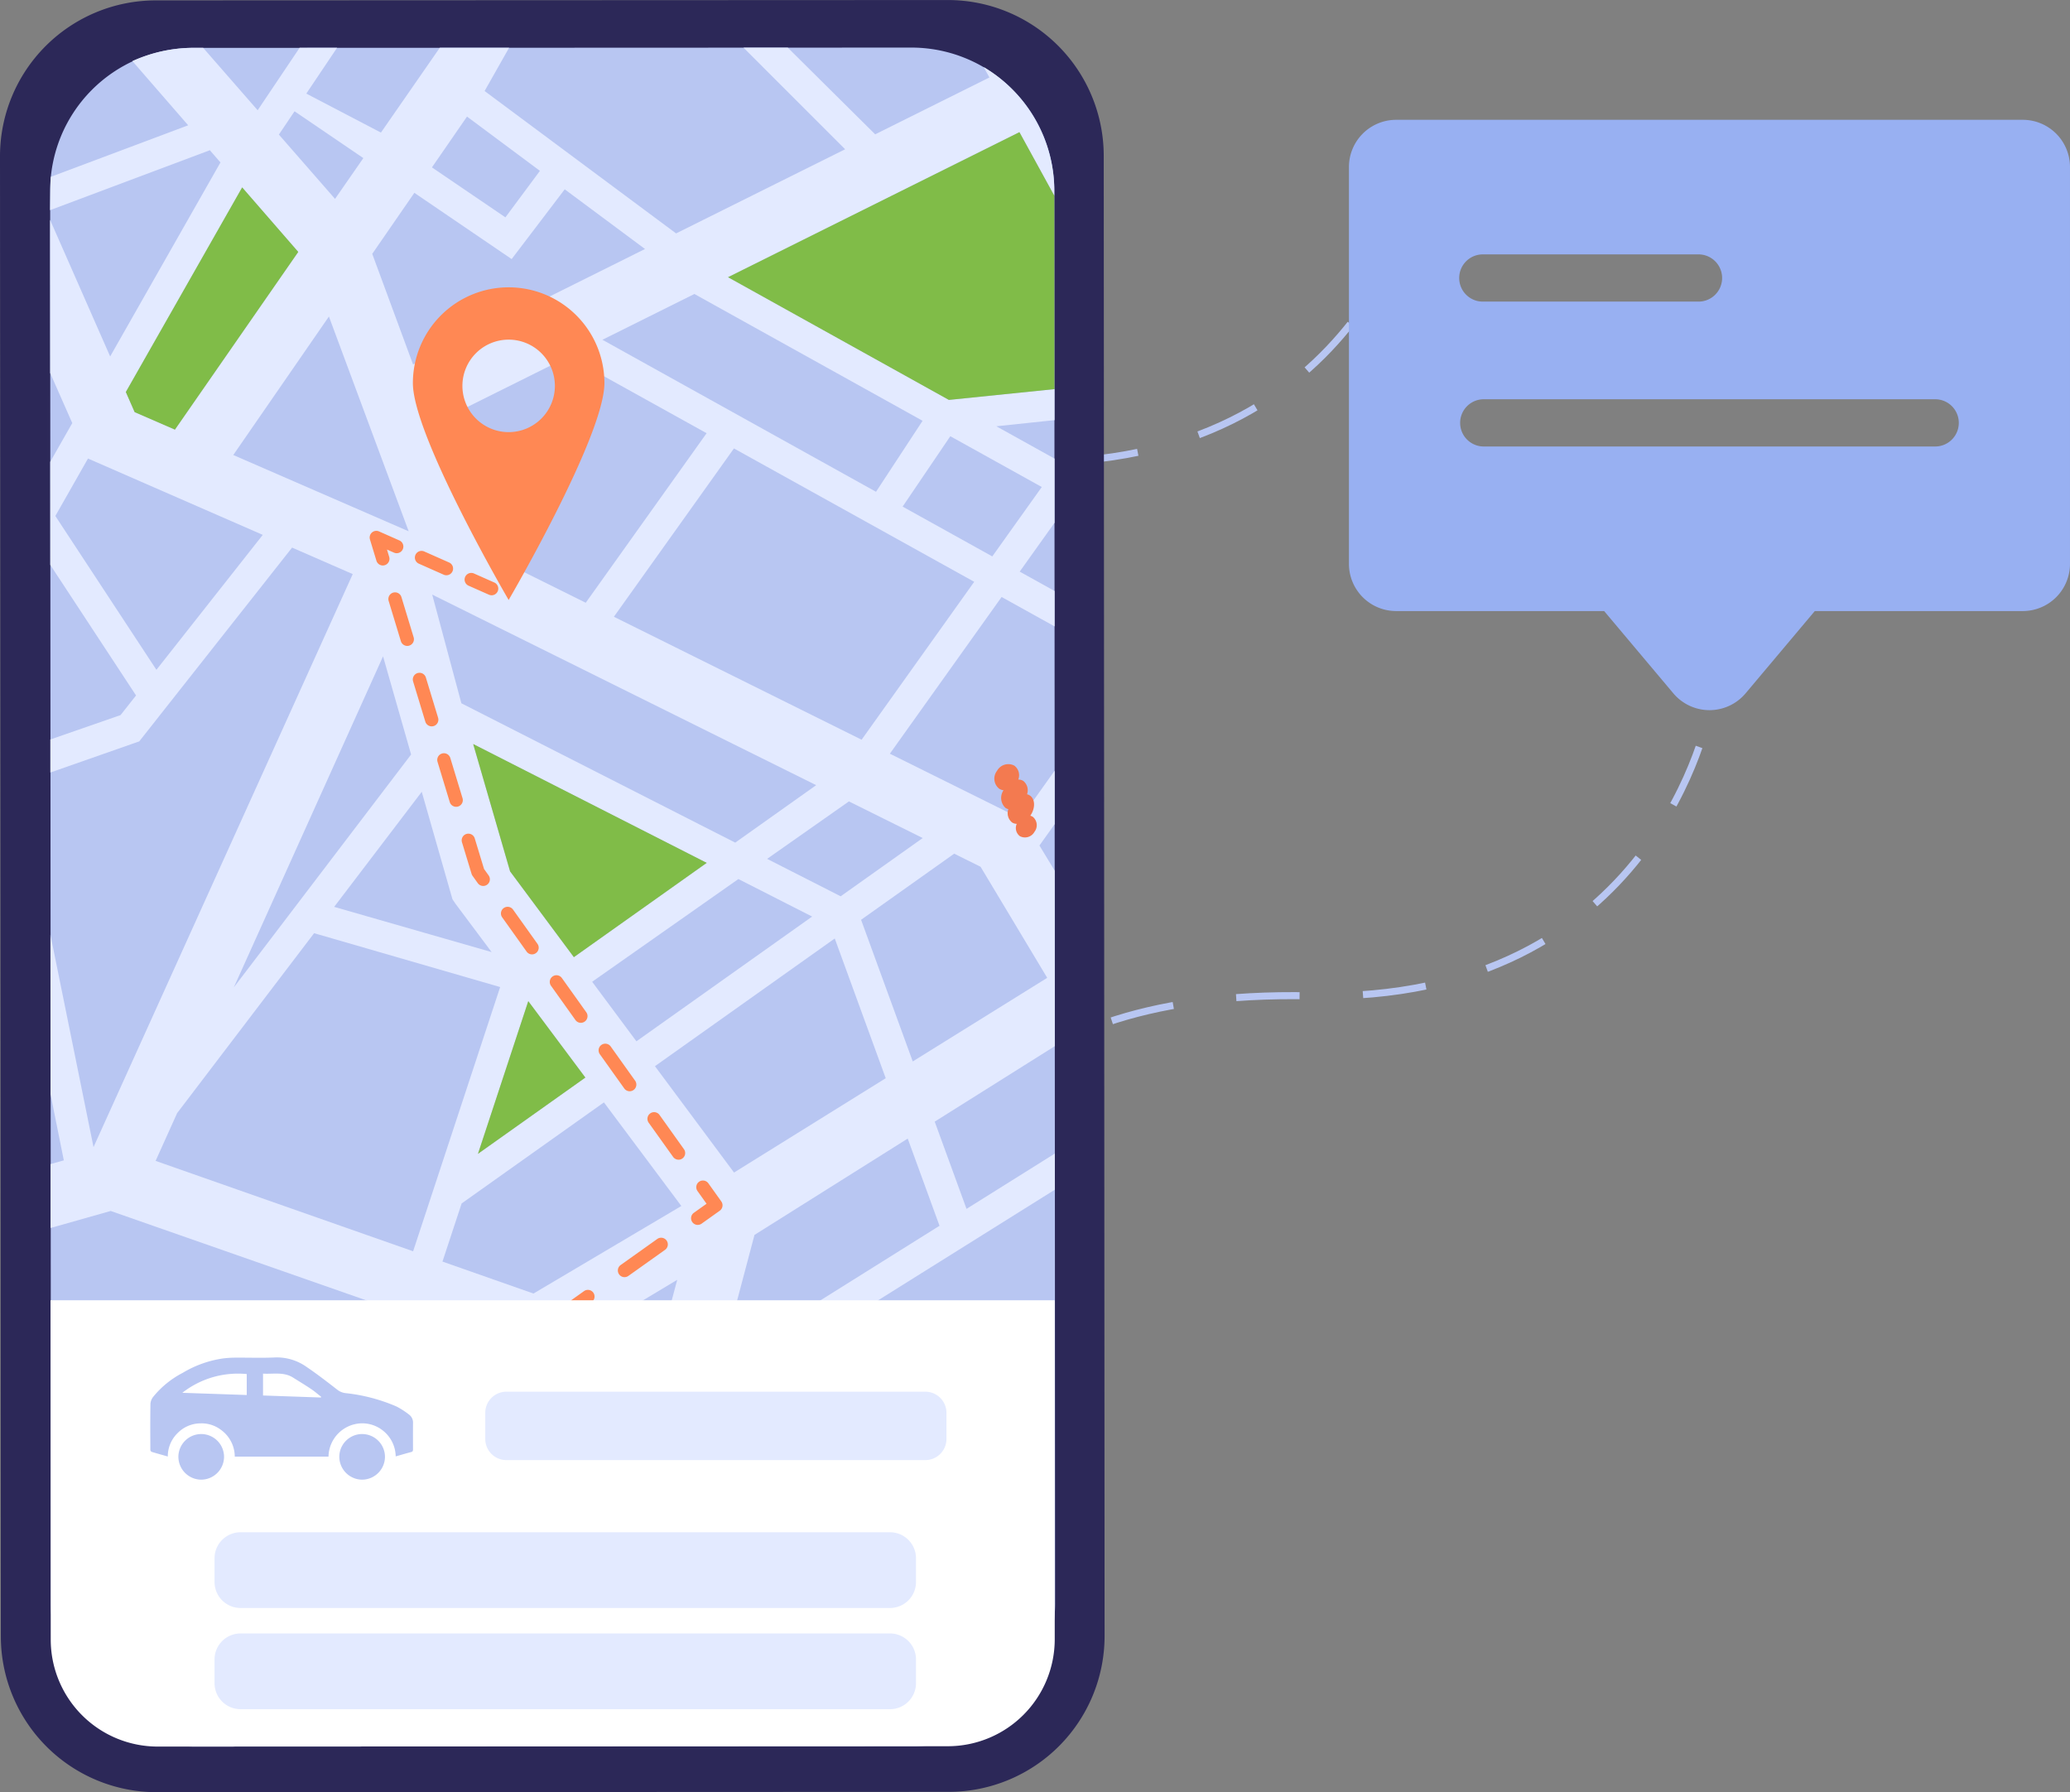 <svg xmlns="http://www.w3.org/2000/svg" width="293.736" height="254.284" viewBox="0 0 293.736 254.284">
  <rect x="0" y="0" width="293.736" height="254.284" fill="#808080" stroke="none"/>
  <g id="Group_65" data-name="Group 65" transform="translate(-173.424 -3675.396)">
    <path id="Path_890" data-name="Path 890" d="M368.267,3759.159s4.267-28.225,53.333-27.159,56.533-40.533,56.533-40.533" transform="translate(-103 8.965)" fill="none" stroke="#b8c6f2" stroke-width="1" stroke-dasharray="9"/>
    <path id="Path_891" data-name="Path 891" d="M368.267,3759.159s4.267-28.225,53.333-27.159,56.533-40.533,56.533-40.533" transform="translate(-62.133 84.692)" fill="none" stroke="#b8c6f2" stroke-width="1" stroke-dasharray="9"/>
    <g id="g8" transform="translate(150.694 6300.618)">
      <g id="g10" transform="translate(10.898 -2656.618)">
        <path id="path144" d="M333.659-2055.932l-112.394.049a22.116,22.116,0,0,1-22.13-22.1l-.12-210a22.116,22.116,0,0,1,22.1-22.13l112.393-.049a22.115,22.115,0,0,1,22.129,22.1l.12,210a22.116,22.116,0,0,1-22.1,22.13" transform="translate(-187.183 2341.564)" fill="#2c2858"/>
        <path id="path146" d="M381.6-2012.127l-102.253.044a20.284,20.284,0,0,1-20.134-20.429l-.111-200.131a20.284,20.284,0,0,1,20.107-20.456l102.253-.042a20.283,20.283,0,0,1,20.134,20.429l.11,200.131a20.281,20.281,0,0,1-20.107,20.454" transform="translate(-240.153 2291.289)" fill="#b8c6f2"/>
        <path id="path148" d="M356.152-2093.479l-11.222-15.092,25.515-18.118,7.233,19.826Zm-28.459,17.167-12.914-4.534,2.718-8.249,20.194-14.339,10.985,14.7Zm-53.621-18.822,3.054-6.775,19.438-25.531,26.4,7.642-12.35,37.489Zm32.275-71.586,3.981,13.927-25.156,33.04Zm-21.253-28.566,13.573-19.651,11.319,30.476Zm-10.907,30.476-14.342-21.827,4.633-8.15,24.8,10.83Zm12.167-68.448,7.957,9.156-17.5,25.213-5.716-2.483-1.252-2.854Zm7.435-10.8,9.761,6.642-4.016,5.789-7.968-9.124Zm17,11.571,13.807,9.4,7.531-9.9,11.392,8.47-32.915,16.381-5.791-15.692Zm7.473-10.819,10.347,7.7-4.9,6.6-10.424-7.091Zm32.266,25.171,32.38,17.992L376.3-2190.07l-38.826-21.568Zm36.316,20.181,12.978,7.209L392.8-2180.9l-12.724-7.067Zm-12.588,43.063-35.151-17.446,17.035-23.884,34.094,18.923Zm-17.485,19.767,10.462,5.325L342.3-2112.1l-6.282-8.448ZM311.839-2147.5l4.357,15.239.442.657,5.114,6.843-22.342-6.414Zm1.585-53.016.343.678,18.907-9.413,19.588,10.871-17.152,24.055-14.713-7.3Zm54.385,52.073-11.488,8.153-38.859-19.772-4.139-15.42Zm-32.752,41.486-15.24,10.819,7.138-21.662Zm-1.632-17.084-9.049-12.17-5.237-18.067,33.137,16.86Zm49.5-16.9-11.641,8.265-10.437-5.311,11.607-8.151Zm8.213,4.076,9.455,15.76-19.081,11.862-7.331-20.1,13.215-9.381Zm-32.054,52.216L380.8-2098.3l4.511,12.373-20.262,12.688,2.211,3.73,34.418-21.539,0-5.127-12.535,7.85-4.514-12.377,17.04-10.71-.013-24.9-2.166-3.569,2.161-3.031,0-7.588-4.844,6.792-18.543-9.2,15.858-22.236,7.518,4.173,0-5.022-4.95-2.75,4.944-6.933,0-9.1-8.262-4.59,8.259-.868,0-4.4-14.98,1.531L355.3-2220.514l41.347-20.581,4.949,9.018v-.59a20.494,20.494,0,0,0-10.017-17.668l.813,1.482-16.21,8.067-12.4-12.3-6.286,0,14.424,14.419-23.99,11.938-27.172-20.206,3.476-6.137-9.836,0-8.35,12.036-10.589-5.533,4.365-6.5-5.315,0-5.956,8.865-7.735-8.858h-1.615a21.331,21.331,0,0,0-8.426,1.88l7.92,9.114-19.494,7.312c-.073.706-.107,4.729-.107,4.729l22.651-8.494-.024-.065,1.552,1.787-15.652,27.529-8.527-19.389.013,21.729,3.138,7.113-3.13,5.5.008,14.615,12.173,18.53-2.2,2.786-9.962,3.461,0,4.687,12.614-4.418,21.689-27.495,8.606,3.76-36.782,81.3-6.114-30.129.013,22.629,1.885,9.381-1.878.527,0,9.068,8.53-2.415,61.081,21.358,19.313-11.589-1.128,4.2h9.291l2.807-10.6" transform="translate(-240.16 2291.242)" fill="#e3eaff"/>
        <path id="path150" d="M356.793-2051.213l17.5-25.213-7.957-9.155-16.508,29.032,1.252,2.854,5.716,2.483" transform="translate(-320.139 2143.566)" fill="#80bc48"/>
        <path id="path152" d="M1117.973-2142.763l-4.949-9.018-41.347,20.58,31.332,17.409,14.98-1.531-.016-27.44" transform="translate(-956.533 2201.928)" fill="#80bc48"/>
        <path id="path154" d="M771.918-1088.656l7.138-21.662,8.1,10.843Z" transform="translate(-692.261 1283.761)" fill="#80bc48"/>
        <path id="path156" d="M707.482-1945.276a6.561,6.561,0,0,1-6.561-6.562,6.562,6.562,0,0,1,6.561-6.56,6.562,6.562,0,0,1,6.561,6.56A6.561,6.561,0,0,1,707.482-1945.276Zm0-20.546a13.591,13.591,0,0,0-13.59,13.589c0,7.507,13.59,30.773,13.59,30.773s13.59-23.265,13.59-30.773a13.591,13.591,0,0,0-13.59-13.589" transform="translate(-623.472 2037.984)" fill="#ff8854"/>
        <path id="path158" d="M759.716-1620.377a.944.944,0,0,1-.383-.082l-2.887-1.279a.948.948,0,0,1-.482-1.25.947.947,0,0,1,1.25-.481l2.886,1.279a.948.948,0,0,1,.482,1.25.947.947,0,0,1-.866.564" transform="translate(-678.124 1736.234)" fill="#ff8854"/>
        <path id="path160" d="M700.763-1646.5a.943.943,0,0,1-.383-.08l-3.528-1.564a.946.946,0,0,1-.482-1.249.948.948,0,0,1,1.25-.483l3.528,1.564a.946.946,0,0,1,.482,1.249.947.947,0,0,1-.867.563" transform="translate(-625.585 1759.517)" fill="#ff8854"/>
        <path id="path162" d="M643.978-1669.054a.948.948,0,0,1-.906-.672l-.918-3.02a.947.947,0,0,1,.279-.985.943.943,0,0,1,1.011-.156l2.886,1.279a.947.947,0,0,1,.482,1.25.948.948,0,0,1-1.25.481l-.995-.44.316,1.04a.949.949,0,0,1-.631,1.182.987.987,0,0,1-.276.041" transform="translate(-577.824 1780.684)" fill="#ff8854"/>
        <path id="path164" d="M667.195-1592.649a.948.948,0,0,1-.906-.671l-1.734-5.708a.946.946,0,0,1,.631-1.181.947.947,0,0,1,1.181.63l1.734,5.708a.946.946,0,0,1-.631,1.181A.924.924,0,0,1,667.195-1592.649Zm3.468,11.414a.948.948,0,0,1-.906-.672l-1.734-5.706a.948.948,0,0,1,.631-1.182.948.948,0,0,1,1.182.631l1.734,5.706a.948.948,0,0,1-.631,1.182A.979.979,0,0,1,670.663-1581.235Zm3.468,11.413a.948.948,0,0,1-.906-.672l-1.734-5.706a.946.946,0,0,1,.631-1.181.946.946,0,0,1,1.182.63l1.734,5.708a.946.946,0,0,1-.631,1.181A.93.93,0,0,1,674.132-1569.823Zm3.84,11.231a.947.947,0,0,1-.772-.4l-.742-1.04a.928.928,0,0,1-.135-.275l-1.363-4.483a.948.948,0,0,1,.631-1.182.948.948,0,0,1,1.182.631L678.09-1561l.652.914a.947.947,0,0,1-.221,1.321A.936.936,0,0,1,677.972-1558.592Zm6.929,9.709a.945.945,0,0,1-.772-.4l-3.464-4.855a.947.947,0,0,1,.221-1.321.947.947,0,0,1,1.321.221l3.464,4.855a.947.947,0,0,1-.221,1.321A.946.946,0,0,1,684.9-1548.882Zm6.929,9.711a.946.946,0,0,1-.772-.4l-3.464-4.855a.946.946,0,0,1,.221-1.32.947.947,0,0,1,1.321.219l3.464,4.855a.947.947,0,0,1-.221,1.321A.947.947,0,0,1,691.83-1539.171Zm6.929,9.709a.947.947,0,0,1-.772-.4l-3.464-4.854a.947.947,0,0,1,.221-1.321.946.946,0,0,1,1.321.221l3.464,4.854a.947.947,0,0,1-.221,1.321A.936.936,0,0,1,698.759-1529.462Zm6.929,9.709a.945.945,0,0,1-.772-.4L701.451-1525a.947.947,0,0,1,.221-1.321.947.947,0,0,1,1.321.221l3.464,4.855a.947.947,0,0,1-.221,1.321.946.946,0,0,1-.549.175" transform="translate(-597.572 1715.691)" fill="#ff8854"/>
        <path id="path166" d="M1028.285-889a.947.947,0,0,1-.772-.4.948.948,0,0,1,.221-1.321l1.8-1.282-1.283-1.8a.947.947,0,0,1,.221-1.321.949.949,0,0,1,1.321.221l1.834,2.57a.95.95,0,0,1,.163.707.944.944,0,0,1-.385.614l-2.571,1.833a.935.935,0,0,1-.549.177" transform="translate(-917.442 1094.193)" fill="#ff8854"/>
        <path id="path168" d="M940.5-821.214a.943.943,0,0,1-.772-.4.948.948,0,0,1,.221-1.321l5.2-3.7a.947.947,0,0,1,1.321.223.947.947,0,0,1-.221,1.321l-5.2,3.7a.944.944,0,0,1-.549.175" transform="translate(-840.047 1033.82)" fill="#ff8854"/>
        <path id="path170" d="M874.892-760.5a.945.945,0,0,1-.772-.4.947.947,0,0,1,.221-1.321l2.571-1.833a.946.946,0,0,1,1.321.221.947.947,0,0,1-.221,1.321l-2.571,1.833a.945.945,0,0,1-.549.175" transform="translate(-782.208 978.64)" fill="#ff8854"/>
        <path id="path172" d="M402.083-751.785v48.09a15.18,15.18,0,0,1-15.173,15.18l-112.106.049a15.179,15.179,0,0,1-15.19-15.171l-.028-48.149h142.5" transform="translate(-240.583 967.674)" fill="#fff"/>
        <path id="path174" d="M843.135-632.522H783.692a3,3,0,0,1-3-3v-3.713a3,3,0,0,1,3-2.994h59.443a3,3,0,0,1,3,2.994v3.713a3,3,0,0,1-3,3" transform="translate(-700 871.085)" fill="#e3eaff"/>
        <path id="path176" d="M395.155-681.029v3.1l8.215.287.021-.114c-.47-.366-.921-.761-1.415-1.092-.838-.562-1.7-1.081-2.556-1.62C398.088-681.309,396.608-680.942,395.155-681.029Zm-11.453,2.72,9.142.311v-2.971A12.8,12.8,0,0,0,383.7-678.309Zm30.279,9.029a4.764,4.764,0,0,0-1.911-3.746,4.712,4.712,0,0,0-2.952-.953,4.815,4.815,0,0,0-4.672,4.723h-13.3a4.712,4.712,0,0,0-1.954-3.793,4.533,4.533,0,0,0-2.872-.925,4.581,4.581,0,0,0-3.3,1.394,4.588,4.588,0,0,0-1.376,3.307c-.8-.227-1.553-.433-2.3-.661a.357.357,0,0,1-.178-.278c-.009-2.193-.022-4.388.015-6.581a1.807,1.807,0,0,1,.4-.958,13.221,13.221,0,0,1,4.183-3.394,15.362,15.362,0,0,1,5.714-2.041,14.671,14.671,0,0,1,1.746-.111c1.852-.014,3.707.058,5.555-.025a7.241,7.241,0,0,1,4.476,1.285c1.531,1.034,3,2.169,4.456,3.3a2.279,2.279,0,0,0,1.147.47,24.761,24.761,0,0,1,7.239,1.9,11.2,11.2,0,0,1,1.817,1.178,1.412,1.412,0,0,1,.524,1.209c-.008,1.225-.006,2.451,0,3.676,0,.205-.026.341-.264.4-.715.186-1.424.4-2.2.617" transform="translate(-345.999 907.324)" fill="#b8c6f2"/>
        <path id="path178" d="M416.076-591.492a3.244,3.244,0,0,1,3.232,3.241,3.26,3.26,0,0,1-3.248,3.231,3.26,3.26,0,0,1-3.232-3.247,3.243,3.243,0,0,1,3.247-3.225" transform="translate(-375.683 826.358)" fill="#b8c6f2"/>
        <path id="path180" d="M608.979-591.492a3.245,3.245,0,0,1,3.206,3.266,3.262,3.262,0,0,1-3.273,3.206,3.259,3.259,0,0,1-3.206-3.274,3.242,3.242,0,0,1,3.274-3.2" transform="translate(-545.725 826.358)" fill="#b8c6f2"/>
        <path id="path182" d="M552-463.041H459.845a3.692,3.692,0,0,1-3.692-3.692v-3.361a3.692,3.692,0,0,1,3.692-3.692H552a3.692,3.692,0,0,1,3.692,3.692v3.361A3.692,3.692,0,0,1,552-463.041" transform="translate(-413.878 722.586)" fill="#e3eaff"/>
        <path id="path184" d="M552-341.761H459.845a3.692,3.692,0,0,1-3.692-3.692v-3.361a3.692,3.692,0,0,1,3.692-3.692H552a3.692,3.692,0,0,1,3.692,3.692v3.361A3.692,3.692,0,0,1,552-341.761" transform="translate(-413.878 615.664)" fill="#e3eaff"/>
        <path id="path186" d="M766.185-1418.45l5.237,18.068,9.049,12.17,18.85-13.378-33.137-16.86" transform="translate(-687.207 1555.414)" fill="#80bc48"/>
        <path id="path228" d="M1396.313-1387.067a1.169,1.169,0,0,0-.336-.147c.013-.017.025-.035.036-.052.7-1.056.654-2.317-.1-2.819a1.187,1.187,0,0,0-.4-.169,1.7,1.7,0,0,0-.519-1.886,1.269,1.269,0,0,0-.726-.2,1.694,1.694,0,0,0-.554-1.975,1.822,1.822,0,0,0-2.453.723,1.819,1.819,0,0,0,.289,2.538,1.416,1.416,0,0,0,.628.227,1.93,1.93,0,0,0,.283,2.511,1.221,1.221,0,0,0,.4.169,1.7,1.7,0,0,0,.521,1.886,1.268,1.268,0,0,0,.671.2,1.447,1.447,0,0,0,.44,1.747,1.537,1.537,0,0,0,2.071-.609,1.536,1.536,0,0,0-.245-2.145" transform="translate(-1237.943 1534.347)" fill="#f37a50"/>
      </g>
    </g>
    <g id="message-svgrepo-com" transform="translate(364.84 3650.862)">
      <g id="Group_64" data-name="Group 64" transform="translate(0 41.534)">
        <path id="Path_889" data-name="Path 889" d="M95.618,41.534H6.7a6.7,6.7,0,0,0-6.7,6.7v56.3a6.7,6.7,0,0,0,6.7,6.7H36.214l9.817,11.671a6.7,6.7,0,0,0,10.258,0l9.817-11.671H95.618a6.7,6.7,0,0,0,6.7-6.7v-56.3A6.7,6.7,0,0,0,95.618,41.534ZM19.079,60.628H49.686a3.351,3.351,0,0,1,0,6.7H19.079a3.351,3.351,0,1,1,0-6.7ZM83.107,87.883H19.213a3.351,3.351,0,1,1,0-6.7H83.107a3.351,3.351,0,1,1,0,6.7Z" transform="translate(0 -41.534)" fill="#98b0f2"/>
      </g>
    </g>
  </g>
</svg>

